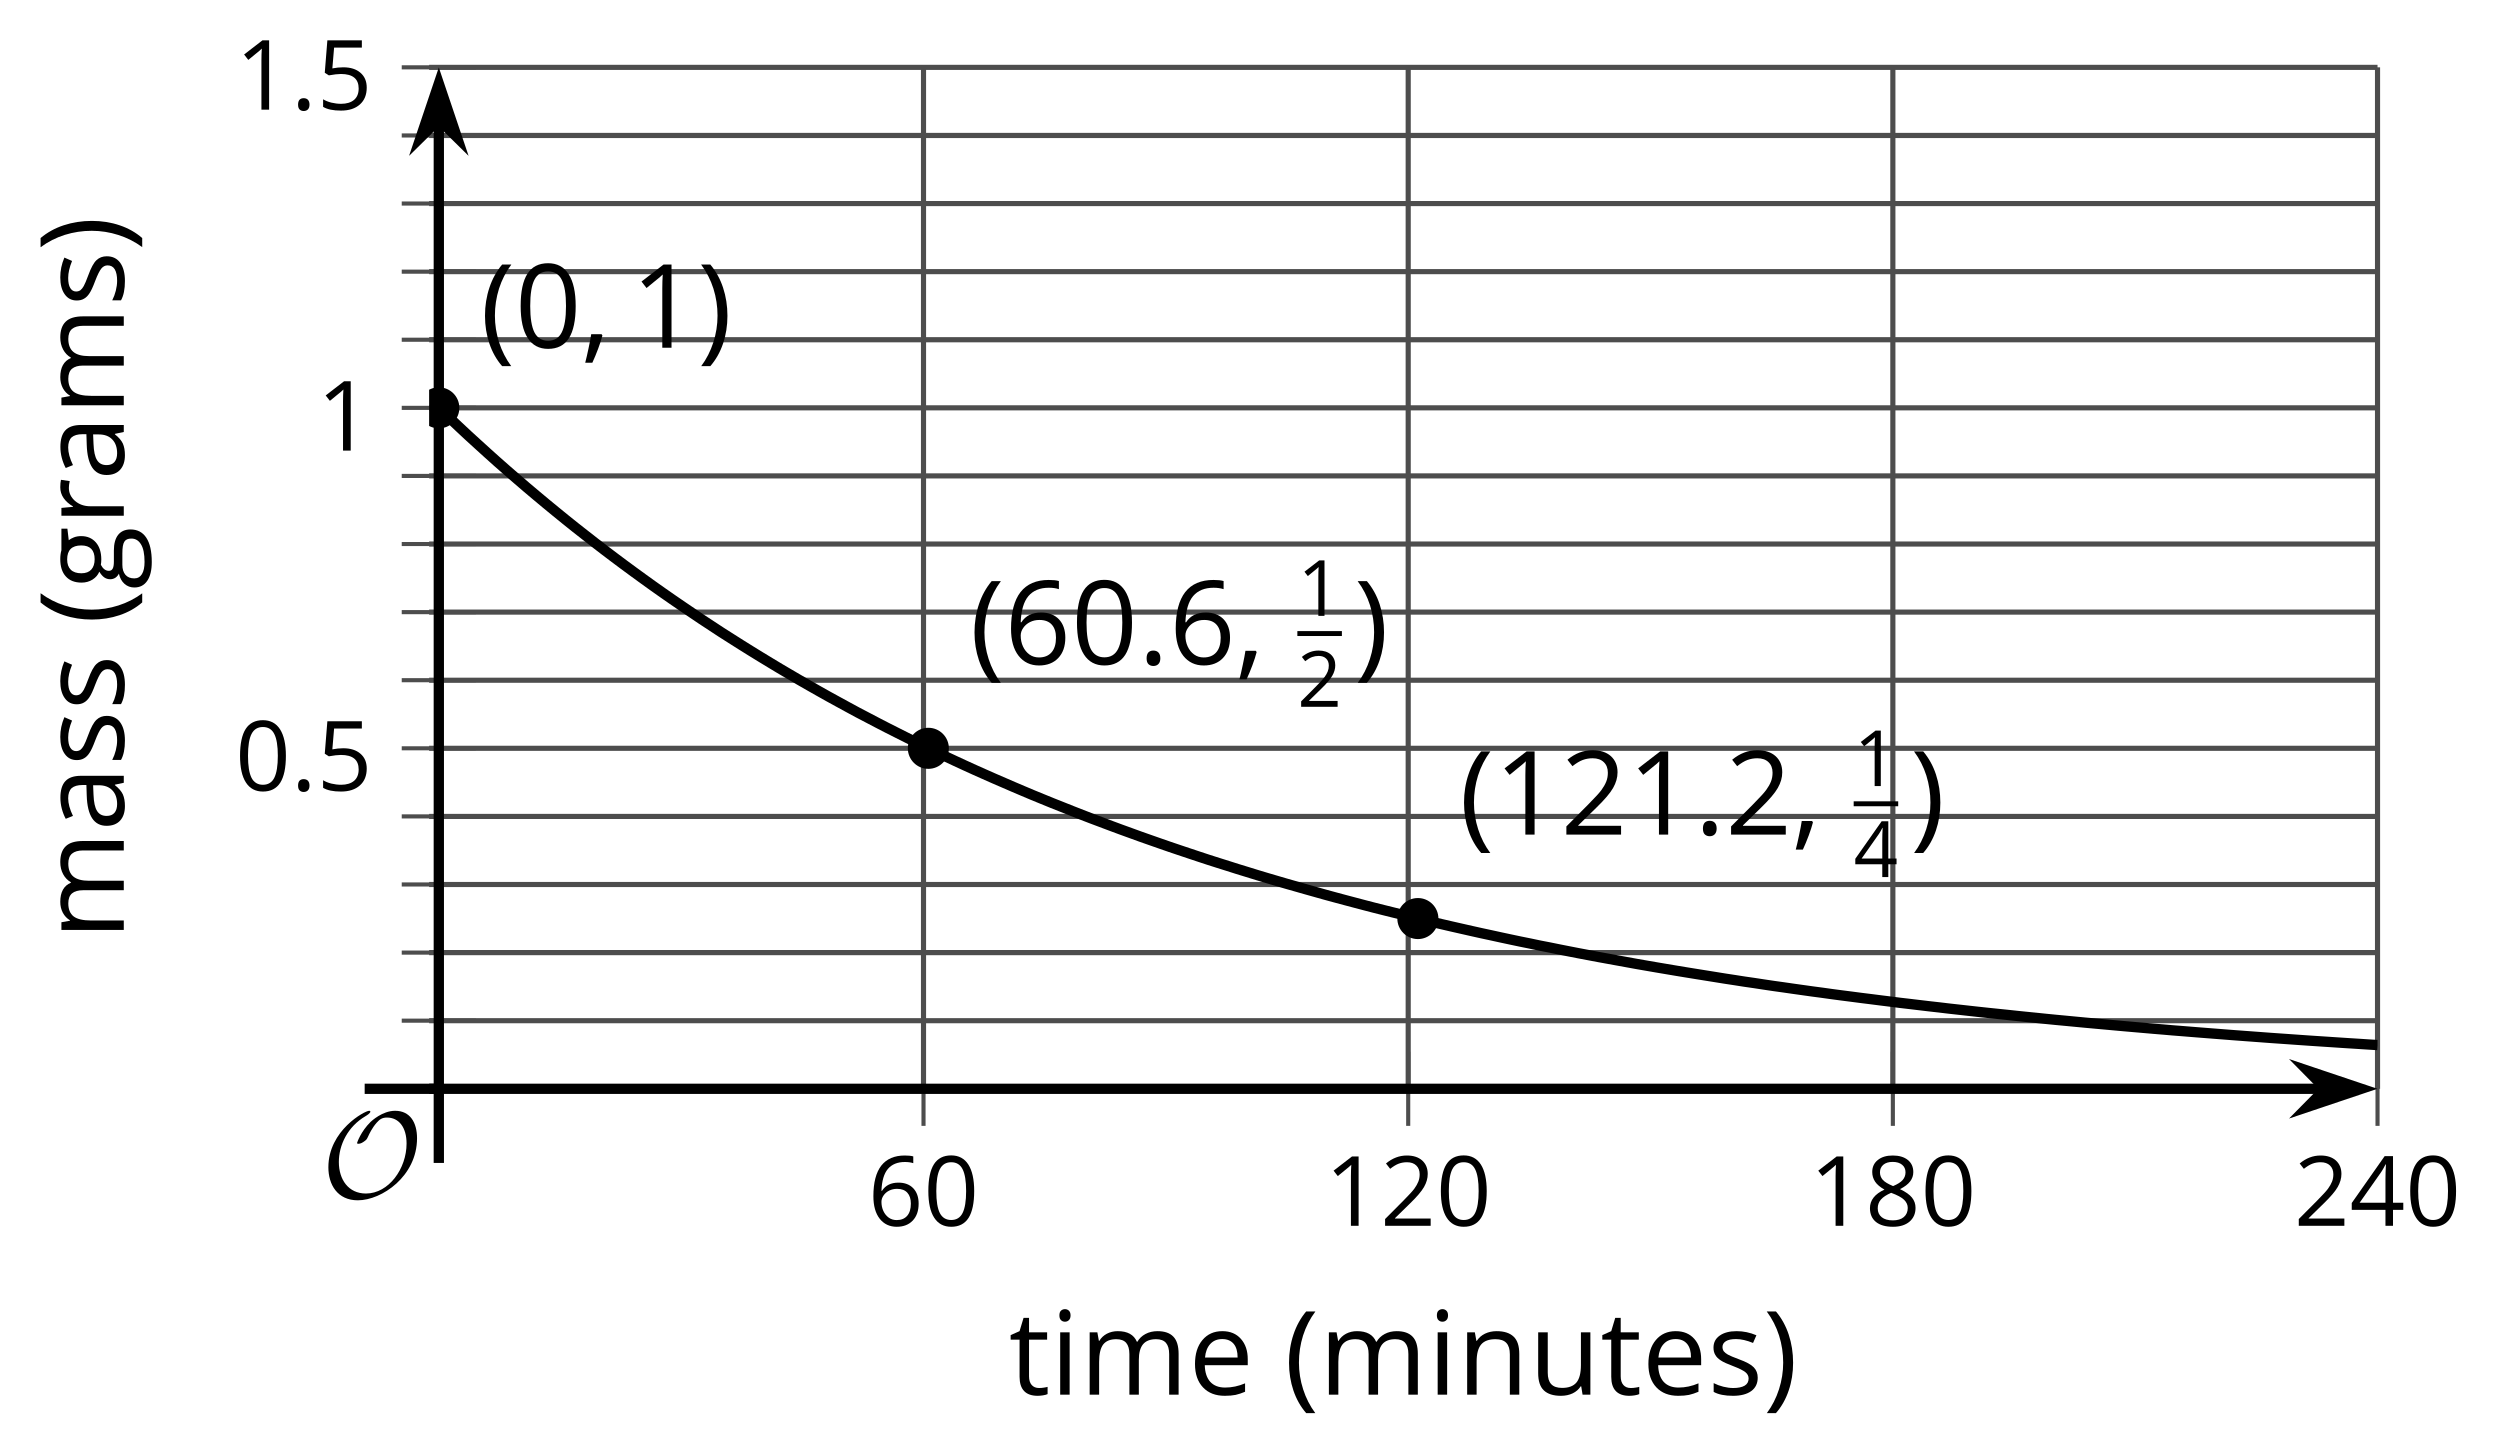 <?xml version='1.0' encoding='UTF-8'?>
<!-- This file was generated by dvisvgm 2.1.3 -->
<svg height='141.034pt' version='1.1' viewBox='-72 -72 242.726 141.034' width='242.726pt' xmlns='http://www.w3.org/2000/svg' xmlns:xlink='http://www.w3.org/1999/xlink'>
<defs>
<clipPath id='clip1'>
<path d='M-30.336 33.711H158.835V-65.461H-30.336Z'/>
</clipPath>
<path d='M9.289 -5.762C9.289 -7.281 8.62 -8.428 7.161 -8.428C5.918 -8.428 4.866 -7.424 4.782 -7.352C3.826 -6.408 3.467 -5.332 3.467 -5.308C3.467 -5.236 3.527 -5.224 3.587 -5.224C3.814 -5.224 4.005 -5.344 4.184 -5.475C4.399 -5.631 4.411 -5.667 4.543 -5.942C4.651 -6.181 4.926 -6.767 5.368 -7.269C5.655 -7.592 5.894 -7.771 6.372 -7.771C7.532 -7.771 8.273 -6.814 8.273 -5.248C8.273 -2.809 6.539 -0.395 4.328 -0.395C2.63 -0.395 1.698 -1.745 1.698 -3.455C1.698 -5.081 2.534 -6.874 4.28 -7.902C4.399 -7.974 4.758 -8.189 4.758 -8.345C4.758 -8.428 4.663 -8.428 4.639 -8.428C4.22 -8.428 0.681 -6.528 0.681 -2.941C0.681 -1.267 1.554 0.263 3.539 0.263C5.87 0.263 9.289 -2.08 9.289 -5.762Z' id='g0-79'/>
<use id='g10-8' transform='scale(1.5)' xlink:href='#g5-8'/>
<use id='g10-9' transform='scale(1.5)' xlink:href='#g5-9'/>
<use id='g10-12' transform='scale(1.5)' xlink:href='#g5-12'/>
<use id='g10-14' transform='scale(1.5)' xlink:href='#g5-14'/>
<use id='g10-16' transform='scale(1.5)' xlink:href='#g5-16'/>
<use id='g10-17' transform='scale(1.5)' xlink:href='#g5-17'/>
<use id='g10-18' transform='scale(1.5)' xlink:href='#g5-18'/>
<use id='g10-22' transform='scale(1.5)' xlink:href='#g5-22'/>
<use id='g12-14' transform='scale(1.25)' xlink:href='#g5-14'/>
<use id='g12-16' transform='scale(1.25)' xlink:href='#g5-16'/>
<use id='g12-17' transform='scale(1.25)' xlink:href='#g5-17'/>
<use id='g12-18' transform='scale(1.25)' xlink:href='#g5-18'/>
<use id='g12-20' transform='scale(1.25)' xlink:href='#g5-20'/>
<use id='g12-21' transform='scale(1.25)' xlink:href='#g5-21'/>
<use id='g12-22' transform='scale(1.25)' xlink:href='#g5-22'/>
<use id='g12-24' transform='scale(1.25)' xlink:href='#g5-24'/>
<use id='g17-8' transform='scale(1.5)' xlink:href='#g5-8'/>
<use id='g17-9' transform='scale(1.5)' xlink:href='#g5-9'/>
<use id='g17-65' transform='scale(1.5)' xlink:href='#g5-65'/>
<use id='g17-69' transform='scale(1.5)' xlink:href='#g5-69'/>
<use id='g17-71' transform='scale(1.5)' xlink:href='#g5-71'/>
<use id='g17-73' transform='scale(1.5)' xlink:href='#g5-73'/>
<use id='g17-77' transform='scale(1.5)' xlink:href='#g5-77'/>
<use id='g17-78' transform='scale(1.5)' xlink:href='#g5-78'/>
<use id='g17-82' transform='scale(1.5)' xlink:href='#g5-82'/>
<use id='g17-83' transform='scale(1.5)' xlink:href='#g5-83'/>
<use id='g17-84' transform='scale(1.5)' xlink:href='#g5-84'/>
<use id='g17-85' transform='scale(1.5)' xlink:href='#g5-85'/>
<path d='M0.302 -2.066C0.302 -1.425 0.398 -0.825 0.586 -0.269S1.05 0.777 1.411 1.193H2C1.657 0.729 1.396 0.217 1.215 -0.346S0.943 -1.484 0.943 -2.074C0.943 -2.674 1.031 -3.256 1.208 -3.823C1.389 -4.39 1.654 -4.91 2.007 -5.385H1.411C1.053 -4.958 0.777 -4.46 0.589 -3.893C0.398 -3.326 0.302 -2.718 0.302 -2.066Z' id='g5-8'/>
<path d='M1.93 -2.066C1.93 -2.711 1.834 -3.319 1.646 -3.89C1.459 -4.457 1.182 -4.954 0.821 -5.385H0.225C0.578 -4.91 0.843 -4.39 1.024 -3.823C1.201 -3.256 1.289 -2.674 1.289 -2.074C1.289 -1.484 1.197 -0.906 1.017 -0.346C0.836 0.217 0.575 0.733 0.232 1.193H0.821C1.179 0.781 1.455 0.295 1.643 -0.262C1.834 -0.818 1.93 -1.422 1.93 -2.066Z' id='g5-9'/>
<path d='M1.289 -0.877H0.619C0.586 -0.652 0.53 -0.35 0.449 0.026C0.372 0.401 0.298 0.718 0.232 0.972H0.692C0.821 0.692 0.947 0.39 1.068 0.066C1.19 -0.262 1.282 -0.545 1.344 -0.792L1.289 -0.877Z' id='g5-12'/>
<path d='M0.56 -0.39C0.56 -0.214 0.6 -0.088 0.685 -0.007C0.766 0.066 0.869 0.107 0.994 0.107C1.134 0.107 1.245 0.063 1.326 -0.022S1.448 -0.232 1.448 -0.39C1.448 -0.556 1.407 -0.678 1.326 -0.766C1.249 -0.847 1.138 -0.891 0.994 -0.891C0.855 -0.891 0.748 -0.847 0.67 -0.766C0.597 -0.678 0.56 -0.556 0.56 -0.39Z' id='g5-14'/>
<path d='M3.937 -2.7C3.937 -3.599 3.786 -4.284 3.484 -4.759C3.179 -5.234 2.737 -5.47 2.151 -5.47C1.551 -5.47 1.105 -5.241 0.814 -4.788S0.376 -3.639 0.376 -2.7C0.376 -1.79 0.527 -1.101 0.829 -0.634C1.131 -0.162 1.573 0.074 2.151 0.074C2.755 0.074 3.204 -0.155 3.499 -0.615C3.79 -1.076 3.937 -1.768 3.937 -2.7ZM0.994 -2.7C0.994 -3.484 1.087 -4.052 1.271 -4.405C1.455 -4.762 1.75 -4.939 2.151 -4.939C2.56 -4.939 2.855 -4.759 3.035 -4.398C3.219 -4.041 3.311 -3.473 3.311 -2.7S3.219 -1.359 3.035 -0.994C2.855 -0.634 2.56 -0.453 2.151 -0.453C1.75 -0.453 1.455 -0.634 1.271 -0.987C1.087 -1.348 0.994 -1.915 0.994 -2.7Z' id='g5-16'/>
<path d='M2.634 0V-5.385H2.118L0.692 -4.284L1.017 -3.864C1.536 -4.287 1.831 -4.527 1.893 -4.582S2.015 -4.692 2.066 -4.744C2.048 -4.46 2.037 -4.158 2.037 -3.838V0H2.634Z' id='g5-17'/>
<path d='M3.908 0V-0.567H1.138V-0.597L2.317 -1.75C2.843 -2.262 3.201 -2.681 3.392 -3.017S3.68 -3.687 3.68 -4.029C3.68 -4.468 3.536 -4.814 3.249 -5.076C2.961 -5.333 2.564 -5.462 2.059 -5.462C1.473 -5.462 0.936 -5.256 0.438 -4.843L0.762 -4.427C1.009 -4.622 1.23 -4.755 1.429 -4.829C1.632 -4.902 1.842 -4.939 2.066 -4.939C2.376 -4.939 2.619 -4.855 2.792 -4.685C2.965 -4.519 3.053 -4.291 3.053 -4.004C3.053 -3.801 3.02 -3.61 2.95 -3.433S2.777 -3.076 2.641 -2.888S2.217 -2.39 1.786 -1.952L0.368 -0.527V0H3.908Z' id='g5-18'/>
<path d='M4.162 -1.238V-1.794H3.363V-5.414H2.715L0.158 -1.772V-1.238H2.777V0H3.363V-1.238H4.162ZM2.777 -1.794H0.77L2.453 -4.188C2.556 -4.343 2.667 -4.538 2.785 -4.773H2.814C2.788 -4.332 2.777 -3.934 2.777 -3.584V-1.794Z' id='g5-20'/>
<path d='M2.052 -3.289C1.772 -3.289 1.492 -3.26 1.208 -3.204L1.344 -4.821H3.499V-5.385H0.821L0.619 -2.866L0.936 -2.663C1.326 -2.733 1.639 -2.77 1.871 -2.77C2.792 -2.77 3.252 -2.394 3.252 -1.643C3.252 -1.256 3.131 -0.961 2.895 -0.759C2.652 -0.556 2.317 -0.453 1.886 -0.453C1.639 -0.453 1.385 -0.486 1.131 -0.545C0.877 -0.611 0.663 -0.696 0.49 -0.807V-0.217C0.81 -0.022 1.271 0.074 1.878 0.074C2.501 0.074 2.991 -0.085 3.344 -0.401C3.702 -0.718 3.878 -1.157 3.878 -1.713C3.878 -2.203 3.716 -2.586 3.389 -2.866C3.064 -3.149 2.619 -3.289 2.052 -3.289Z' id='g5-21'/>
<path d='M0.431 -2.302C0.431 -1.554 0.593 -0.972 0.921 -0.552C1.249 -0.136 1.691 0.074 2.247 0.074C2.766 0.074 3.182 -0.088 3.484 -0.405C3.794 -0.729 3.945 -1.168 3.945 -1.727C3.945 -2.228 3.805 -2.626 3.529 -2.917C3.249 -3.208 2.866 -3.355 2.383 -3.355C1.797 -3.355 1.37 -3.145 1.101 -2.722H1.057C1.087 -3.492 1.252 -4.059 1.558 -4.42C1.864 -4.777 2.302 -4.958 2.88 -4.958C3.123 -4.958 3.341 -4.928 3.529 -4.866V-5.392C3.37 -5.44 3.149 -5.462 2.873 -5.462C2.066 -5.462 1.459 -5.201 1.046 -4.678C0.637 -4.151 0.431 -3.359 0.431 -2.302ZM2.239 -0.446C2.007 -0.446 1.801 -0.508 1.621 -0.637C1.444 -0.766 1.304 -0.939 1.204 -1.157S1.057 -1.61 1.057 -1.864C1.057 -2.037 1.112 -2.203 1.223 -2.361C1.33 -2.519 1.477 -2.645 1.661 -2.737S2.048 -2.873 2.269 -2.873C2.626 -2.873 2.891 -2.77 3.072 -2.567S3.341 -2.085 3.341 -1.727C3.341 -1.311 3.245 -0.994 3.05 -0.773C2.858 -0.556 2.589 -0.446 2.239 -0.446Z' id='g5-22'/>
<path d='M2.151 -5.462C1.669 -5.462 1.282 -5.348 0.994 -5.112C0.704 -4.884 0.56 -4.571 0.56 -4.18C0.56 -3.904 0.634 -3.657 0.781 -3.433C0.928 -3.212 1.171 -3.006 1.51 -2.814C0.759 -2.471 0.383 -1.989 0.383 -1.374C0.383 -0.913 0.538 -0.556 0.847 -0.302C1.157 -0.052 1.599 0.074 2.173 0.074C2.715 0.074 3.142 -0.059 3.455 -0.324C3.768 -0.593 3.923 -0.95 3.923 -1.396C3.923 -1.698 3.831 -1.963 3.646 -2.195C3.462 -2.424 3.153 -2.641 2.715 -2.851C3.076 -3.031 3.337 -3.23 3.503 -3.448S3.75 -3.908 3.75 -4.173C3.75 -4.575 3.606 -4.891 3.319 -5.12S2.641 -5.462 2.151 -5.462ZM0.987 -1.359C0.987 -1.624 1.068 -1.853 1.234 -2.041C1.4 -2.232 1.665 -2.405 2.029 -2.564C2.505 -2.39 2.84 -2.21 3.031 -2.026C3.223 -1.838 3.319 -1.628 3.319 -1.389C3.319 -1.09 3.215 -0.855 3.013 -0.681S2.523 -0.424 2.158 -0.424C1.786 -0.424 1.499 -0.505 1.296 -0.67C1.09 -0.836 0.987 -1.064 0.987 -1.359ZM2.144 -4.965C2.457 -4.965 2.7 -4.891 2.88 -4.744C3.057 -4.6 3.145 -4.401 3.145 -4.155C3.145 -3.93 3.072 -3.731 2.925 -3.562C2.781 -3.392 2.53 -3.234 2.18 -3.087C1.79 -3.249 1.521 -3.411 1.378 -3.573S1.16 -3.93 1.16 -4.155C1.16 -4.401 1.249 -4.597 1.422 -4.744S1.838 -4.965 2.144 -4.965Z' id='g5-24'/>
<path d='M3.131 0H3.584V-2.755C3.584 -3.227 3.47 -3.569 3.234 -3.783C3.006 -3.996 2.648 -4.103 2.166 -4.103C1.926 -4.103 1.691 -4.074 1.451 -4.011C1.215 -3.948 0.998 -3.864 0.799 -3.757L0.987 -3.289C1.411 -3.495 1.794 -3.599 2.129 -3.599C2.427 -3.599 2.645 -3.521 2.785 -3.374C2.917 -3.219 2.987 -2.987 2.987 -2.67V-2.42L2.302 -2.398C0.998 -2.357 0.346 -1.93 0.346 -1.116C0.346 -0.737 0.46 -0.442 0.685 -0.236C0.913 -0.029 1.227 0.074 1.628 0.074C1.926 0.074 2.177 0.029 2.379 -0.059C2.578 -0.151 2.777 -0.32 2.98 -0.575H3.009L3.131 0ZM1.75 -0.431C1.51 -0.431 1.322 -0.49 1.186 -0.604C1.053 -0.718 0.987 -0.888 0.987 -1.109C0.987 -1.392 1.094 -1.599 1.311 -1.731C1.525 -1.867 1.875 -1.941 2.361 -1.959L2.972 -1.985V-1.621C2.972 -1.245 2.866 -0.954 2.645 -0.744C2.431 -0.534 2.129 -0.431 1.75 -0.431Z' id='g5-65'/>
<path d='M2.354 0.074C2.626 0.074 2.858 0.052 3.05 0.015C3.245 -0.029 3.448 -0.096 3.665 -0.188V-0.733C3.241 -0.552 2.81 -0.46 2.376 -0.46C1.963 -0.46 1.643 -0.582 1.414 -0.829C1.19 -1.076 1.068 -1.433 1.057 -1.908H3.838V-2.295C3.838 -2.84 3.691 -3.278 3.396 -3.61C3.101 -3.945 2.7 -4.111 2.195 -4.111C1.654 -4.111 1.227 -3.919 0.906 -3.536C0.582 -3.153 0.424 -2.637 0.424 -1.985C0.424 -1.341 0.597 -0.836 0.943 -0.471C1.285 -0.107 1.757 0.074 2.354 0.074ZM2.188 -3.599C2.508 -3.599 2.751 -3.495 2.925 -3.293C3.098 -3.087 3.182 -2.792 3.182 -2.405H1.072C1.105 -2.777 1.219 -3.072 1.414 -3.282C1.606 -3.492 1.864 -3.599 2.188 -3.599Z' id='g5-69'/>
<path d='M3.952 -4.037H2.556C2.387 -4.085 2.195 -4.111 1.985 -4.111C1.499 -4.111 1.123 -3.993 0.858 -3.75C0.593 -3.514 0.46 -3.171 0.46 -2.729C0.46 -2.464 0.527 -2.228 0.656 -2.022C0.788 -1.816 0.958 -1.669 1.168 -1.584C0.998 -1.481 0.873 -1.374 0.796 -1.263S0.678 -1.024 0.678 -0.877C0.678 -0.748 0.715 -0.634 0.781 -0.534C0.855 -0.435 0.939 -0.365 1.042 -0.317C0.759 -0.254 0.538 -0.133 0.379 0.048S0.144 0.438 0.144 0.685C0.144 1.042 0.287 1.322 0.575 1.518C0.858 1.713 1.267 1.812 1.794 1.812C2.483 1.812 3.006 1.694 3.363 1.459C3.72 1.227 3.901 0.884 3.901 0.438C3.901 0.088 3.783 -0.18 3.551 -0.365C3.315 -0.549 2.98 -0.641 2.541 -0.641H1.827C1.606 -0.641 1.451 -0.667 1.359 -0.722C1.267 -0.773 1.223 -0.855 1.223 -0.965C1.223 -1.175 1.352 -1.348 1.613 -1.484C1.72 -1.466 1.831 -1.455 1.952 -1.455C2.424 -1.455 2.796 -1.573 3.064 -1.808S3.47 -2.361 3.47 -2.755C3.47 -2.928 3.444 -3.087 3.389 -3.227C3.333 -3.363 3.274 -3.477 3.204 -3.562L3.952 -3.65V-4.037ZM0.733 0.678C0.733 0.431 0.81 0.239 0.965 0.107S1.337 -0.092 1.613 -0.092H2.346C2.718 -0.092 2.972 -0.052 3.109 0.037C3.245 0.118 3.311 0.273 3.311 0.49C3.311 0.751 3.19 0.961 2.939 1.112C2.696 1.267 2.313 1.344 1.801 1.344C1.459 1.344 1.193 1.289 1.009 1.175S0.733 0.895 0.733 0.678ZM1.064 -2.744C1.064 -3.05 1.142 -3.278 1.296 -3.433S1.672 -3.665 1.959 -3.665C2.564 -3.665 2.866 -3.363 2.866 -2.755C2.866 -2.177 2.567 -1.886 1.971 -1.886C1.687 -1.886 1.462 -1.959 1.304 -2.103S1.064 -2.46 1.064 -2.744Z' id='g5-71'/>
<path d='M1.26 0V-4.037H0.648V0H1.26ZM0.597 -5.131C0.597 -4.994 0.63 -4.891 0.7 -4.825C0.77 -4.755 0.855 -4.722 0.958 -4.722C1.057 -4.722 1.142 -4.755 1.212 -4.825C1.282 -4.891 1.319 -4.994 1.319 -5.131S1.282 -5.37 1.212 -5.436S1.057 -5.536 0.958 -5.536C0.855 -5.536 0.77 -5.503 0.7 -5.436C0.63 -5.374 0.597 -5.271 0.597 -5.131Z' id='g5-73'/>
<path d='M5.794 0H6.405V-2.634C6.405 -3.149 6.291 -3.525 6.063 -3.757C5.838 -3.993 5.495 -4.111 5.039 -4.111C4.748 -4.111 4.486 -4.048 4.258 -3.926S3.856 -3.635 3.735 -3.425H3.705C3.51 -3.882 3.098 -4.111 2.468 -4.111C2.206 -4.111 1.974 -4.055 1.761 -3.945C1.554 -3.834 1.389 -3.68 1.274 -3.484H1.245L1.145 -4.037H0.648V0H1.26V-2.118C1.26 -2.641 1.348 -3.017 1.525 -3.249C1.705 -3.477 1.985 -3.591 2.368 -3.591C2.659 -3.591 2.877 -3.51 3.013 -3.352C3.149 -3.19 3.219 -2.947 3.219 -2.626V0H3.831V-2.254C3.831 -2.707 3.923 -3.046 4.103 -3.263S4.567 -3.591 4.947 -3.591C5.238 -3.591 5.451 -3.51 5.587 -3.352C5.724 -3.19 5.794 -2.947 5.794 -2.626V0Z' id='g5-77'/>
<path d='M3.411 0H4.022V-2.634C4.022 -3.149 3.901 -3.525 3.654 -3.757C3.407 -3.993 3.042 -4.111 2.556 -4.111C2.28 -4.111 2.026 -4.055 1.801 -3.948C1.576 -3.838 1.4 -3.683 1.274 -3.484H1.245L1.145 -4.037H0.648V0H1.26V-2.118C1.26 -2.645 1.359 -3.02 1.554 -3.249S2.059 -3.591 2.483 -3.591C2.803 -3.591 3.035 -3.51 3.186 -3.348S3.411 -2.939 3.411 -2.611V0Z' id='g5-78'/>
<path d='M2.49 -4.111C2.236 -4.111 2.004 -4.041 1.794 -3.897S1.403 -3.551 1.252 -3.289H1.223L1.153 -4.037H0.648V0H1.26V-2.166C1.26 -2.56 1.378 -2.891 1.606 -3.157C1.842 -3.422 2.118 -3.554 2.446 -3.554C2.575 -3.554 2.722 -3.536 2.888 -3.499L2.972 -4.066C2.829 -4.096 2.67 -4.111 2.49 -4.111Z' id='g5-82'/>
<path d='M3.252 -1.101C3.252 -1.37 3.168 -1.591 2.998 -1.768C2.832 -1.945 2.508 -2.122 2.029 -2.295C1.68 -2.424 1.444 -2.523 1.322 -2.593S1.112 -2.733 1.053 -2.81C1.002 -2.888 0.972 -2.98 0.972 -3.087C0.972 -3.245 1.046 -3.37 1.193 -3.462S1.558 -3.599 1.849 -3.599C2.177 -3.599 2.545 -3.514 2.95 -3.348L3.168 -3.845C2.751 -4.022 2.328 -4.111 1.893 -4.111C1.425 -4.111 1.061 -4.015 0.792 -3.823C0.523 -3.635 0.39 -3.374 0.39 -3.046C0.39 -2.862 0.427 -2.704 0.508 -2.571C0.582 -2.438 0.7 -2.32 0.862 -2.217C1.017 -2.111 1.285 -1.989 1.661 -1.849C2.055 -1.698 2.32 -1.565 2.46 -1.451C2.593 -1.341 2.663 -1.208 2.663 -1.05C2.663 -0.84 2.578 -0.685 2.405 -0.582C2.232 -0.483 1.989 -0.431 1.669 -0.431C1.462 -0.431 1.249 -0.46 1.024 -0.516C0.803 -0.571 0.597 -0.648 0.401 -0.748V-0.18C0.7 -0.011 1.12 0.074 1.654 0.074C2.158 0.074 2.552 -0.029 2.832 -0.232S3.252 -0.726 3.252 -1.101Z' id='g5-83'/>
<path d='M1.952 -0.431C1.75 -0.431 1.591 -0.497 1.477 -0.626S1.304 -0.943 1.304 -1.186V-3.562H2.475V-4.037H1.304V-4.972H0.95L0.692 -4.111L0.114 -3.856V-3.562H0.692V-1.16C0.692 -0.339 1.083 0.074 1.864 0.074C1.967 0.074 2.085 0.063 2.21 0.044C2.343 0.022 2.438 -0.004 2.505 -0.037V-0.505C2.446 -0.486 2.365 -0.471 2.265 -0.457C2.166 -0.438 2.059 -0.431 1.952 -0.431Z' id='g5-84'/>
<path d='M1.223 -4.037H0.604V-1.396C0.604 -0.884 0.726 -0.508 0.972 -0.276C1.215 -0.044 1.584 0.074 2.074 0.074C2.357 0.074 2.611 0.022 2.836 -0.085C3.057 -0.192 3.23 -0.343 3.355 -0.541H3.389L3.477 0H3.982V-4.037H3.37V-1.915C3.37 -1.392 3.271 -1.017 3.079 -0.785C2.88 -0.552 2.575 -0.438 2.151 -0.438C1.831 -0.438 1.599 -0.519 1.448 -0.681S1.223 -1.09 1.223 -1.418V-4.037Z' id='g5-85'/>
</defs>
<g id='page1'>
<path d='M17.664 33.711V-65.461M64.723 33.711V-65.461M111.778 33.711V-65.461M158.835 33.711V-65.461' fill='none' stroke='#4d4d4d' stroke-linejoin='bevel' stroke-miterlimit='10.037' stroke-width='0.5'/>
<path d='M-30.336 27.098H158.835M-30.336 20.488H158.835M-30.336 13.875H158.835M-30.336 7.266H158.835M-30.336 -5.957H158.835M-30.336 -12.57H158.835M-30.336 -19.18H158.835M-30.336 -25.793H158.835M-30.336 -39.016H158.835M-30.336 -45.625H158.835M-30.336 -52.238H158.835M-30.336 -58.848H158.835' fill='none' stroke='#4d4d4d' stroke-linejoin='bevel' stroke-miterlimit='10.037' stroke-width='0.5'/>
<path d='M-30.336 0.652H158.835M-30.336 -32.402H158.835M-30.336 -65.461H158.835' fill='none' stroke='#4d4d4d' stroke-linejoin='bevel' stroke-miterlimit='10.037' stroke-width='0.5'/>
<path d='M17.664 37.312V30.109M64.723 37.312V30.109M111.778 37.312V30.109M158.835 37.312V30.109' fill='none' stroke='#4d4d4d' stroke-linejoin='bevel' stroke-miterlimit='10.037' stroke-width='0.4'/>
<path d='M-32.996 27.098H-25.793M-32.996 20.488H-25.793M-32.996 13.875H-25.793M-32.996 7.266H-25.793M-32.996 -5.957H-25.793M-32.996 -12.57H-25.793M-32.996 -19.18H-25.793M-32.996 -25.793H-25.793M-32.996 -39.016H-25.793M-32.996 -45.625H-25.793M-32.996 -52.238H-25.793M-32.996 -58.848H-25.793' fill='none' stroke='#4d4d4d' stroke-linejoin='bevel' stroke-miterlimit='10.037' stroke-width='0.4'/>
<path d='M-32.996 0.652H-25.793M-32.996 -32.402H-25.793M-32.996 -65.461H-25.793' fill='none' stroke='#4d4d4d' stroke-linejoin='bevel' stroke-miterlimit='10.037' stroke-width='0.4'/>
<path d='M-30.336 33.711H153.542' fill='none' stroke='#000000' stroke-linejoin='bevel' stroke-miterlimit='10.037' stroke-width='1'/>
<path d='M157.262 33.711L152.071 31.965L153.793 33.711L152.071 35.457Z'/>
<path d='M157.262 33.711L152.071 31.965L153.793 33.711L152.071 35.457Z' fill='none' stroke='#000000' stroke-miterlimit='10.037' stroke-width='1'/>
<path d='M-29.395 33.711V-60.164' fill='none' stroke='#000000' stroke-linejoin='bevel' stroke-miterlimit='10.037' stroke-width='1'/>
<path d='M-29.395 -63.883L-31.141 -58.695L-29.395 -60.414L-27.648 -58.695Z'/>
<path d='M-29.395 -63.883L-31.141 -58.695L-29.395 -60.414L-27.648 -58.695Z' fill='none' stroke='#000000' stroke-miterlimit='10.037' stroke-width='1'/>
<g transform='matrix(1 0 0 1 0.929 48.629)'>
<use x='11.33' xlink:href='#g12-22' y='-1.613'/>
<use x='16.734' xlink:href='#g12-16' y='-1.613'/>
</g>
<g transform='matrix(1 0 0 1 45.285 48.629)'>
<use x='11.33' xlink:href='#g12-17' y='-1.613'/>
<use x='16.734' xlink:href='#g12-18' y='-1.613'/>
<use x='22.139' xlink:href='#g12-16' y='-1.613'/>
</g>
<g transform='matrix(1 0 0 1 92.342 48.629)'>
<use x='11.33' xlink:href='#g12-17' y='-1.613'/>
<use x='16.734' xlink:href='#g12-24' y='-1.613'/>
<use x='22.139' xlink:href='#g12-16' y='-1.613'/>
</g>
<g transform='matrix(1 0 0 1 139.4 48.629)'>
<use x='11.33' xlink:href='#g12-18' y='-1.613'/>
<use x='16.734' xlink:href='#g12-20' y='-1.613'/>
<use x='22.139' xlink:href='#g12-16' y='-1.613'/>
</g>
<g transform='matrix(1 0 0 1 -60.494 6.373)'>
<use x='11.33' xlink:href='#g12-16' y='-1.613'/>
<use x='16.734' xlink:href='#g12-14' y='-1.613'/>
<use x='19.252' xlink:href='#g12-21' y='-1.613'/>
</g>
<g transform='matrix(1 0 0 1 -52.572 -26.639)'>
<use x='11.33' xlink:href='#g12-17' y='-1.613'/>
</g>
<g transform='matrix(1 0 0 1 -60.494 -59.741)'>
<use x='11.33' xlink:href='#g12-17' y='-1.613'/>
<use x='16.734' xlink:href='#g12-14' y='-1.613'/>
<use x='19.252' xlink:href='#g12-21' y='-1.613'/>
</g>
<path clip-path='url(#clip1)' d='M-29.395 -32.402L-28.449 -31.512L-27.504 -30.617L-26.559 -29.734L-25.609 -28.867L-24.664 -28.008L-23.719 -27.16L-22.773 -26.328L-21.828 -25.508L-20.883 -24.695L-19.934 -23.895L-18.988 -23.105L-18.043 -22.328L-17.098 -21.559L-16.152 -20.801L-15.207 -20.059L-14.262 -19.32L-13.312 -18.59L-12.367 -17.875L-11.422 -17.168L-10.477 -16.473L-9.531 -15.785L-8.586 -15.105L-7.641 -14.438L-6.691 -13.777L-5.746 -13.129L-4.801 -12.488L-3.856 -11.851L-2.91 -11.23L-1.965 -10.609L-1.02 -10.008L-0.07 -9.406L0.875 -8.816L1.82 -8.234L2.766 -7.66L3.711 -7.09L4.656 -6.535L5.606 -5.98L6.551 -5.438L7.496 -4.902L8.441 -4.371L9.387 -3.852L10.332 -3.336L11.277 -2.824L12.226 -2.328L13.172 -1.832L14.117 -1.344L15.062 -0.867L16.008 -0.391L16.953 0.078L17.898 0.535L18.848 0.988L19.793 1.441L20.738 1.883L21.684 2.32L22.629 2.75L23.574 3.172L24.52 3.59L25.469 4L26.414 4.41L27.359 4.812L28.305 5.211L29.25 5.598L30.195 5.984L31.141 6.359L32.09 6.738L33.035 7.109L33.98 7.473L34.926 7.828L35.871 8.184L36.816 8.535L37.766 8.879L38.711 9.223L39.656 9.555L40.602 9.887L41.547 10.215L42.492 10.535L43.438 10.852L44.387 11.168L45.332 11.48L46.277 11.781L47.223 12.078L48.168 12.379L49.113 12.668L50.059 12.961L51.008 13.246L51.953 13.524L52.898 13.801L53.844 14.07L54.789 14.34L55.734 14.605L56.68 14.871L57.629 15.129L58.574 15.383L59.52 15.633L60.465 15.883L61.41 16.129L62.355 16.367L63.301 16.602L64.25 16.836L65.195 17.066L66.141 17.297L67.086 17.523L68.031 17.742L68.977 17.961L69.925 18.176L70.871 18.391L71.817 18.602L72.761 18.805L73.707 19.012L74.653 19.215L75.597 19.414L76.546 19.605L77.493 19.805L78.438 19.988L79.382 20.18L80.329 20.367L81.273 20.551L82.219 20.73L83.168 20.91L84.114 21.082L85.058 21.254L86.004 21.426L86.95 21.598L87.894 21.762L88.84 21.926L89.79 22.086L90.734 22.246L91.68 22.402L92.624 22.555L93.57 22.707L94.516 22.859L95.465 23.012L96.41 23.156L97.356 23.305L98.3 23.441L99.246 23.586L100.191 23.727L101.137 23.859L102.085 23.996L103.031 24.129L103.977 24.262L104.922 24.387L105.868 24.52L106.812 24.645L107.757 24.766L108.708 24.891L109.653 25.008L110.597 25.129L111.542 25.246L112.489 25.367L113.434 25.477L114.379 25.59L115.328 25.703L116.274 25.809L117.219 25.922L118.165 26.027L119.109 26.133L120.054 26.238L121 26.34L121.95 26.438L122.894 26.535L123.84 26.637L124.786 26.734L125.731 26.828L126.675 26.926L127.625 27.02L128.571 27.109L129.516 27.199L130.46 27.289L131.406 27.375L132.352 27.461L133.297 27.547L134.246 27.633L135.191 27.715L136.137 27.797L137.083 27.879L138.028 27.957L138.972 28.039L139.917 28.113L140.868 28.191L141.812 28.266L142.757 28.34L143.703 28.414L144.649 28.488L145.594 28.559L146.54 28.629L147.489 28.699L148.434 28.77L149.379 28.836L150.325 28.902L151.269 28.969L152.215 29.035L153.165 29.098L154.109 29.16L155.054 29.223L156 29.285L156.946 29.344L157.891 29.406L158.835 29.465' fill='none' stroke='#000000' stroke-linejoin='bevel' stroke-miterlimit='10.037' stroke-width='1'/>
<path clip-path='url(#clip1)' d='M-27.402 -32.402C-27.402 -33.504 -28.293 -34.395 -29.395 -34.395C-30.496 -34.395 -31.387 -33.504 -31.387 -32.402C-31.387 -31.301 -30.496 -30.41 -29.395 -30.41C-28.293 -30.41 -27.402 -31.301 -27.402 -32.402Z'/>
<g transform='matrix(1 0 0 1 -36.694 -36.626)'>
<use x='11.33' xlink:href='#g10-8' y='-1.613'/>
<use x='14.681' xlink:href='#g10-16' y='-1.613'/>
<use x='21.166' xlink:href='#g10-12' y='-1.613'/>
<use x='25.941' xlink:href='#g10-17' y='-1.613'/>
<use x='32.426' xlink:href='#g10-9' y='-1.613'/>
</g>
<path clip-path='url(#clip1)' d='M20.125 0.652C20.125 -0.445 19.234 -1.34 18.133 -1.34C17.035 -1.34 16.141 -0.445 16.141 0.652C16.141 1.754 17.035 2.648 18.133 2.648C19.234 2.648 20.125 1.754 20.125 0.652Z'/>
<g transform='matrix(1 0 0 1 10.834 -5.886)'>
<use x='11.33' xlink:href='#g10-8' y='-1.613'/>
<use x='14.681' xlink:href='#g10-22' y='-1.613'/>
<use x='21.166' xlink:href='#g10-16' y='-1.613'/>
<use x='27.651' xlink:href='#g10-14' y='-1.613'/>
<use x='30.672' xlink:href='#g10-22' y='-1.613'/>
<use x='37.157' xlink:href='#g10-12' y='-1.613'/>
<use x='43.127' xlink:href='#g5-17' y='-6.32'/>
</g>
<rect height='0.478' transform='matrix(1 0 0 1 10.834 -5.886)' width='4.323' x='43.127' y='-4.841'/>
<g transform='matrix(1 0 0 1 10.834 -5.886)'>
<use x='43.127' xlink:href='#g5-18' y='2.51'/>
<use x='48.646' xlink:href='#g10-9' y='-1.613'/>
</g>
<path clip-path='url(#clip1)' d='M67.656 17.184C67.656 16.082 66.762 15.191 65.664 15.191C64.562 15.191 63.668 16.082 63.668 17.184C63.668 18.281 64.562 19.176 65.664 19.176C66.762 19.176 67.656 18.281 67.656 17.184Z'/>
<g transform='matrix(1 0 0 1 58.362 10.642)'>
<use x='11.33' xlink:href='#g10-8' y='-1.613'/>
<use x='14.681' xlink:href='#g10-17' y='-1.613'/>
<use x='21.166' xlink:href='#g10-18' y='-1.613'/>
<use x='27.651' xlink:href='#g10-17' y='-1.613'/>
<use x='34.136' xlink:href='#g10-14' y='-1.613'/>
<use x='37.157' xlink:href='#g10-18' y='-1.613'/>
<use x='43.642' xlink:href='#g10-12' y='-1.613'/>
<use x='49.612' xlink:href='#g5-17' y='-6.32'/>
</g>
<rect height='0.478' transform='matrix(1 0 0 1 58.362 10.642)' width='4.323' x='49.612' y='-4.841'/>
<g transform='matrix(1 0 0 1 58.362 10.642)'>
<use x='49.612' xlink:href='#g5-20' y='2.51'/>
<use x='55.131' xlink:href='#g10-9' y='-1.613'/>
</g>
<g transform='matrix(1 0 0 1 -52.129 45.888)'>
<use x='11.33' xlink:href='#g0-79' y='-1.613'/>
</g>
<path d='M-29.395 40.91V33.711' fill='none' stroke='#000000' stroke-linejoin='bevel' stroke-miterlimit='10.037' stroke-width='1'/>
<path d='M-36.594 33.711H-29.395' fill='none' stroke='#000000' stroke-linejoin='bevel' stroke-miterlimit='10.037' stroke-width='1'/>
<g transform='matrix(1 0 0 1 14.623 65.022)'>
<use x='11.33' xlink:href='#g17-84' y='-1.613'/>
<use x='15.339' xlink:href='#g17-73' y='-1.613'/>
<use x='18.201' xlink:href='#g17-77' y='-1.613'/>
<use x='28.764' xlink:href='#g17-69' y='-1.613'/>
<use x='38.077' xlink:href='#g17-8' y='-1.613'/>
<use x='41.427' xlink:href='#g17-77' y='-1.613'/>
<use x='51.989' xlink:href='#g17-73' y='-1.613'/>
<use x='54.852' xlink:href='#g17-78' y='-1.613'/>
<use x='61.814' xlink:href='#g17-85' y='-1.613'/>
<use x='68.776' xlink:href='#g17-84' y='-1.613'/>
<use x='72.785' xlink:href='#g17-69' y='-1.613'/>
<use x='79.156' xlink:href='#g17-83' y='-1.613'/>
<use x='84.574' xlink:href='#g17-9' y='-1.613'/>
</g>
<g transform='matrix(0 -1 1 0 -58.369 30.59)'>
<use x='11.33' xlink:href='#g17-77' y='-1.613'/>
<use x='21.892' xlink:href='#g17-65' y='-1.613'/>
<use x='28.207' xlink:href='#g17-83' y='-1.613'/>
<use x='33.625' xlink:href='#g17-83' y='-1.613'/>
<use x='41.984' xlink:href='#g17-8' y='-1.613'/>
<use x='45.334' xlink:href='#g17-71' y='-1.613'/>
<use x='51.547' xlink:href='#g17-82' y='-1.613'/>
<use x='55.953' xlink:href='#g17-65' y='-1.613'/>
<use x='62.268' xlink:href='#g17-77' y='-1.613'/>
<use x='72.83' xlink:href='#g17-83' y='-1.613'/>
<use x='78.248' xlink:href='#g17-9' y='-1.613'/>
</g>
</g>
</svg>